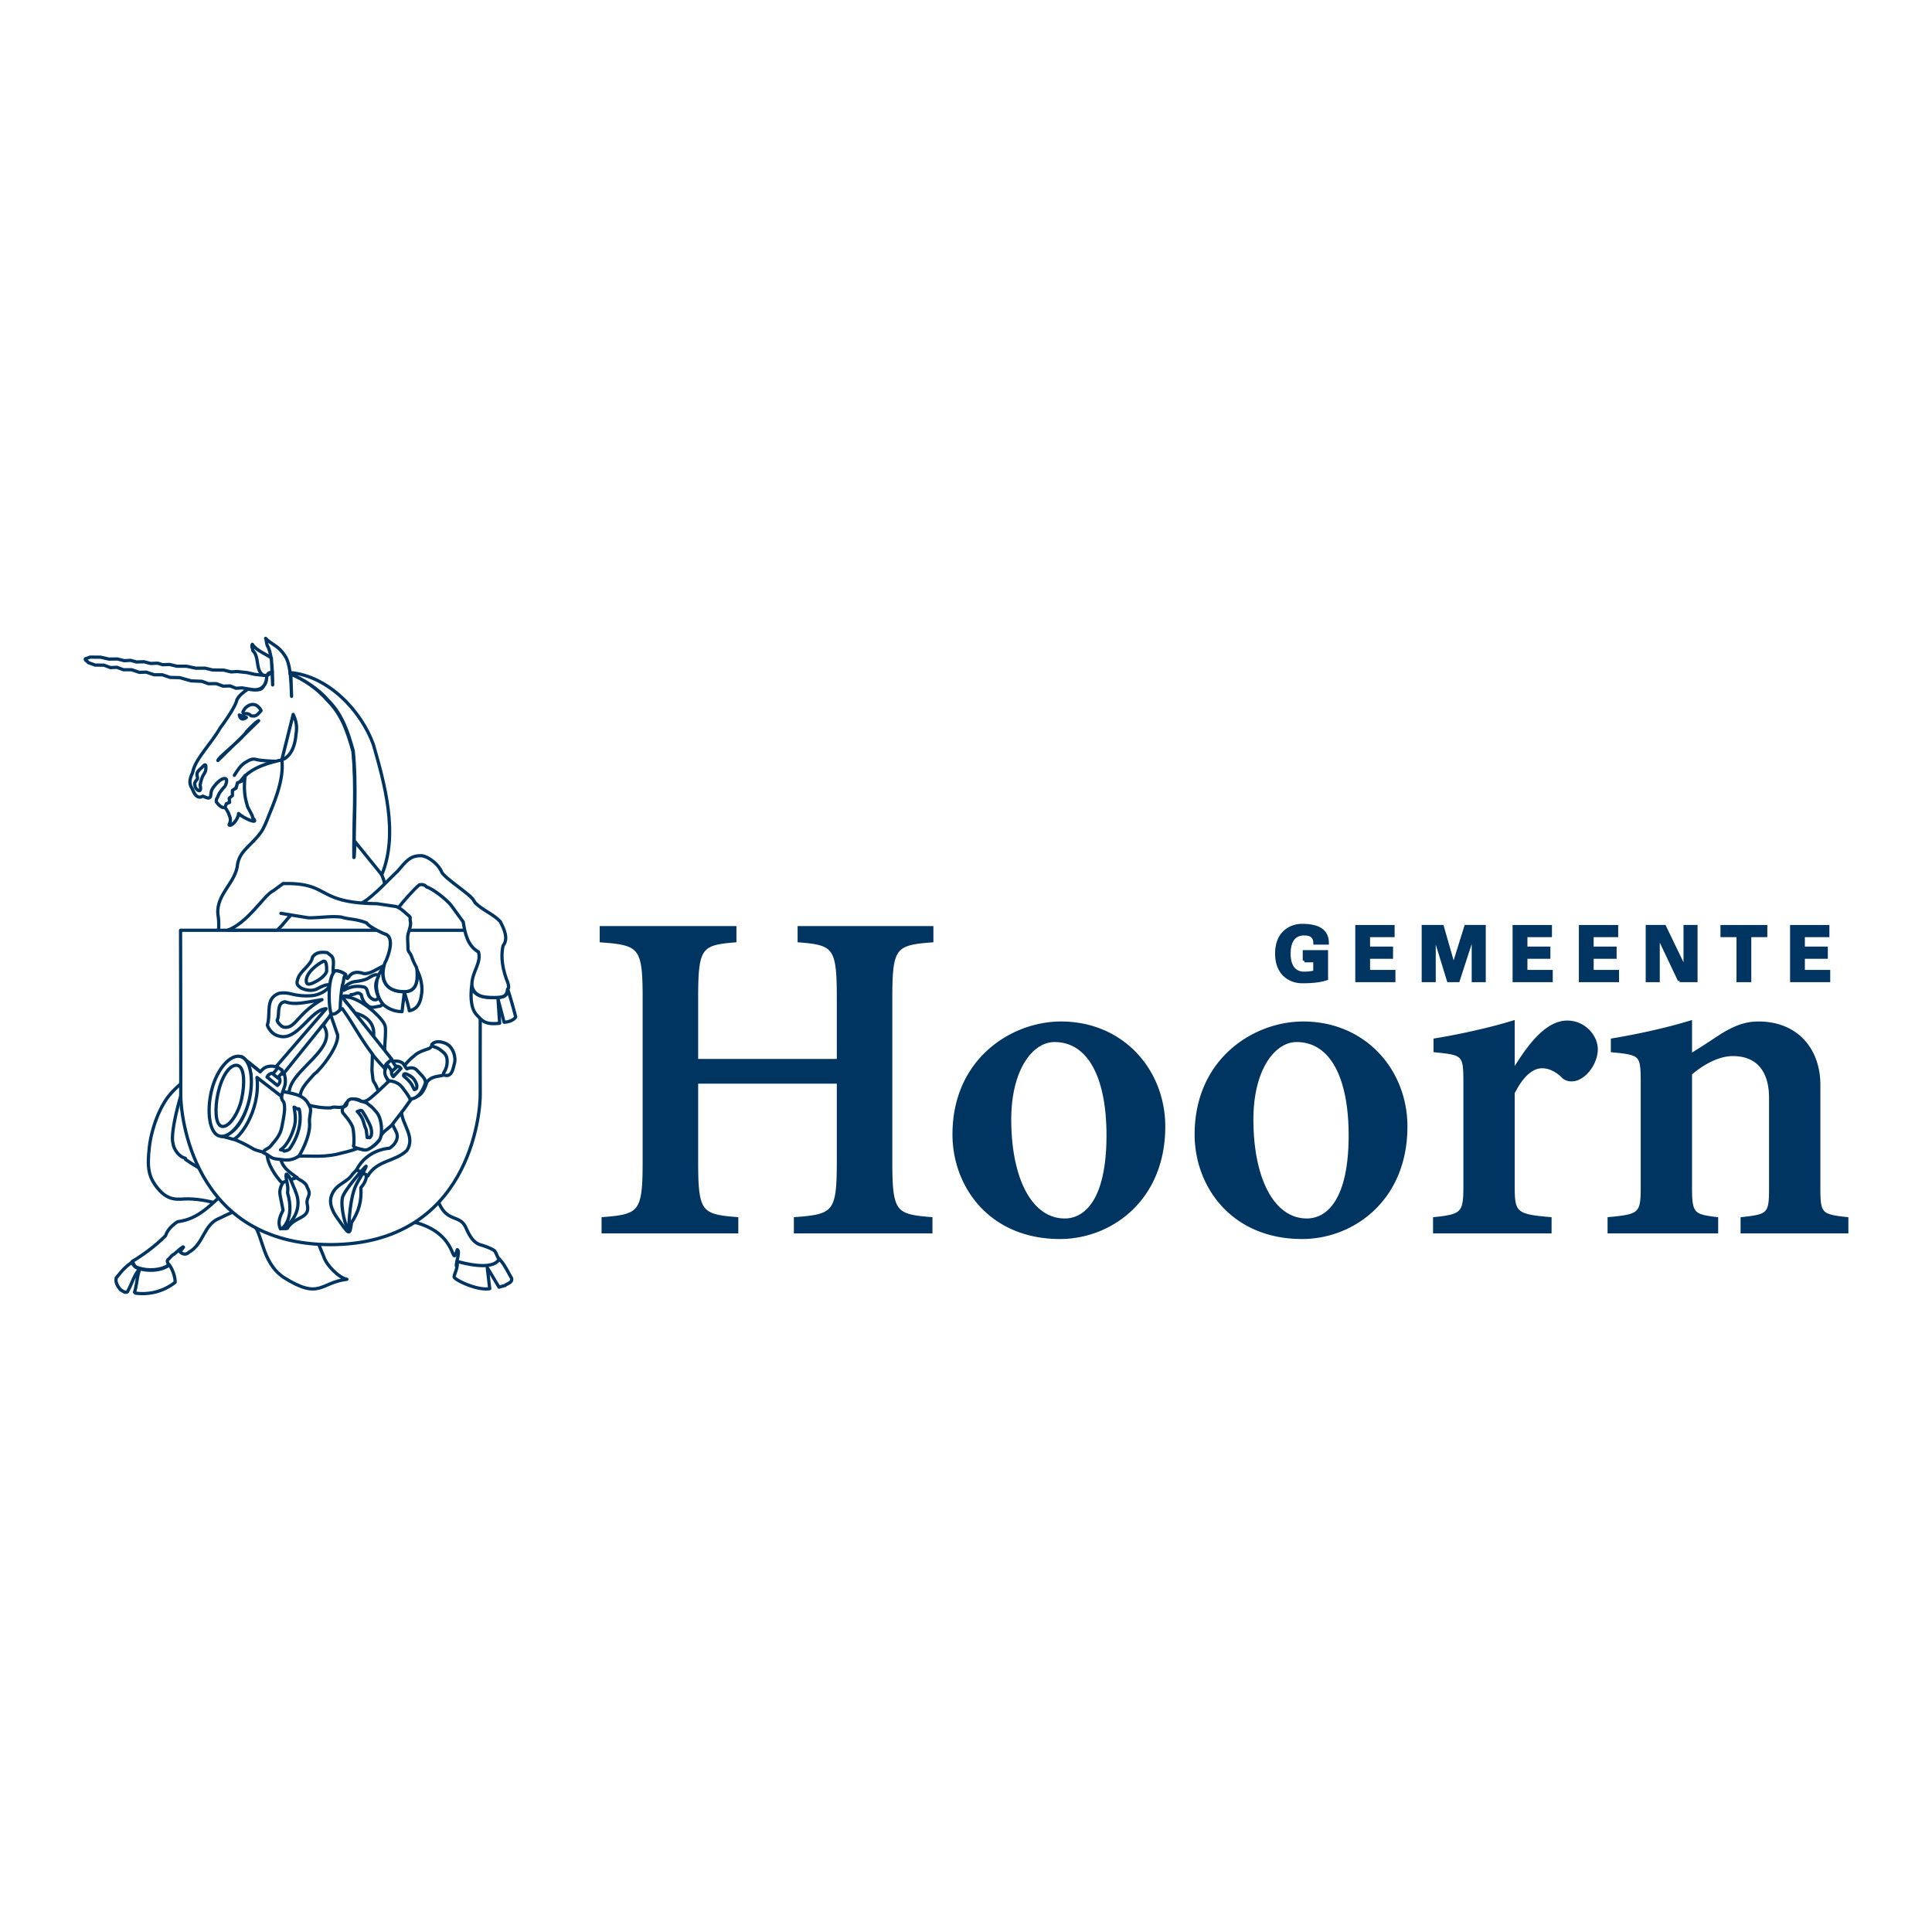 <svg xmlns="http://www.w3.org/2000/svg" width="2500" height="2500" viewBox="0 0 192.756 192.756"><path fill-rule="evenodd" clip-rule="evenodd" fill="#fff" d="M0 0h192.756v192.756H0V0z"/><path d="M19.673 107.701c-1.132-.486-1.213.162-1.725.506 0 0-.407.344-.875.857-1.119 1.23-1.959 3.527-2.17 5.361-.243 2.107-.081 3 .822 4.121 1.149 1.426 2.163 1.051 3.059 1.066 2.345.041 5.209 1.055 6.307 2.229 1.212 1.297.946 4.035 3.19 5.594 3.667 2.316 3.66.504 6.33.201-.809-.143-2.066-1.441-2.307-2.254l-.989-2.406-11.642-15.275z" fill-rule="evenodd" clip-rule="evenodd" fill="#fff" stroke="#003562" stroke-width=".324" stroke-linecap="round" stroke-linejoin="round" stroke-miterlimit="2.613"/><path d="M20.983 79.513c.064-.074.039-.448.146-.692s.719-1.064 1.204-1.145c.535-.09.16.758.053.838-.108.081-.238.292-.399.48-.162.188-.259.53-.323.621-.121.169-.08.393-.08.393 1.078 1.499 1.57-.431 1.564-.406.161-.628.377-1.094.909-1.742.988-1.355 2.971-1.803 4.063-2.046.268 2.094-.944 4.611-1.347 5.678-.401 1.066-.693 1.478-.693 1.478-.992 1.414-2.106 1.833-2.373 3.216-.148 1.881-2.137 2.999-1.969 5.01.088.553.094.845.081 1.386l-1.68 11.129c-2.325 5.164-3.134 9.379-2.897 10.281.073.652.595 1.416 1.244 1.564l.038.131c1.394.967 2.88 1.693 4.422 2.326.13.225.613.205.446.523l-.501-.262-.167.41c-1.673 1.453-2.841 2.941-4.996 3.203-.52.316-1.04.838-1.208 1.396-.966 1.006-2.427 2.047-3.318 2.562.149.205.141.566.643.66.892.299 2.211.26 3.029-.318-.148-.146-.297-.445-.037-.576l.13-.148.237-.246c.323-.141.58-.537 1.064-.816l.036.037-.353.447c.223.242.613.354.892.057 1.523-.857 1.446-2.793 3.082-3.408.948-.453 1.871-.943 2.93-1.135l16.729 1.604c4.285 1.215 3.354 4.678 4.042 2.674.311.209-.15 1.289-.094 1.633 0 0 4.157.09 4.282-.004l.019-.693c-.219-.092-.265-.57-.508-.834-.324-.244-.971-.467-1.517-.627-.777-.332-1.091-1.176-1.374-1.764-.567-1.178-1.806-.467-2.614-2.303l-5.649-27.464.29-3.848c-.075-1.899-1.722-3.477-3.079-4.762l-.079 1.54c-.038-3.464.259-7.077-.093-10.597-.502-1.807-1.06-3.613-2.509-5.048-.984-1.154-2.385-2.149-3.686-2.67l.074 2.235c-.078-3.465-.485-3.835-.943-4.43-.458-.594-1.159-.838-1.645-1.351.069.079.079.503.169.727.404.611.525 2.11.533 3.92l-.129-2.701c-.554-.378-1.521-.754-1.899-1.354-.13.206.056.392.037.616.737.7.191 1.989 1.131 2.526l.207.047c-.064.088-.079.185.001.295.055.372-.243.614-.392.894-.259.223-.75.174-1.065.137l-.368-.036c-.566.365-.878.68-1.092 1.054-.05.375-.595 1.376-1.653 2.791-.923 1.615-2.518 3.125-2.761 4.462-.391.824-.324 1.175-.026 1.661.303.795.65.935 1.05.703.404.161.557.29.739.081z" fill-rule="evenodd" clip-rule="evenodd" fill="#fff" stroke="#003562" stroke-width=".324" stroke-linecap="round" stroke-linejoin="round" stroke-miterlimit="2.613"/><path d="M47.93 92.813s-.035 14.851-.018 16.408c.018 1.834-1.062 14.957-14.998 14.957h.116c-13.936 0-15.016-13.123-14.998-14.957.017-1.557-.018-16.408-.018-16.408H47.93z" fill-rule="evenodd" clip-rule="evenodd" fill="#fff" stroke="#003562" stroke-width=".324" stroke-linecap="round" stroke-linejoin="round" stroke-miterlimit="2.613"/><path d="M38.622 107.598c-.593-1.729-.019-4.258-.191-5.209-.151-.832-2.988-3.328-4.269-2.861l1.262 1.545s2.048.377 1.851 2.258c-.113 1.08-.166 3.457-.166 3.457.157 1.625.087.707.558 1.867.471 1.158 1.35 3.244 1.35 3.244l.494.992c.338.631-.067 1.307-.652 1.668-1.349.113-2.653.879-3.283 2.164l1.125.584c.945-1.576 2.721-1.396 3.89-2.523.877-1.328-.45-2.547-.539-3.854l-.134-.254c-.003 0-.704-1.35-1.296-3.078zM32.265 102.291c1.557 2.248-3.012 4.297-3.391 6.475l-2.22 6.387c.019.988.839 2.197 1.507 2.9l1.458-.568c-.689-.52-1.602-1.062-1.618-2.107l2.011-5.607c-.305-.982.689-1.852 1.356-2.625.495-.293 2.473-2.727 2.315-3.898l-.715-2.066-.703 1.109z" fill-rule="evenodd" clip-rule="evenodd" fill="#fff" stroke="#003562" stroke-width=".324" stroke-linecap="round" stroke-linejoin="round" stroke-miterlimit="2.613"/><path d="M28.293 108.875l2.239 1.318c.927.254 1.648.361 2.473.34.342-.188.727.066 1.364-.133.158-.725 1.289-.941 1.646-.529.525.203 1.123-.496 1.73-1.004l1.08-1.025 1.641-1.654s.314-.426.838-.828c.386-.387.896-.533 1.462-.736.202-.039.455-.471.727-.566.361-.068.879.037 1.149.238.287.41.702 1.283.455 2.049-.438 1.494-1.704.59-2.508 1.613-.248.799-.619 1.533-1.395 1.494-.304.406-.593.787-.875 1.197l-1.249 1.623c-.483.457-1.136.801-1.239 1.486-.337.52-.941.834-1.481.971l-.65-.159c-.854.314-1.268.381-2.167.607l-.53.09c-1.665.229-3.02-.105-4.228.234l-.093-.107-1.9-.18c-.363-.301-1.084-.365-1.491-.576-.919-.559-2.21-1.176-3.24-1.316l-.015.049c1.023.252 2.233-1.441 2.791-3.424.369-1.312.344-4.07-.728-4.518l1.151.912c.594.486.224.146.738.611.461.417 1.994 1.698 2.305 1.923z" fill-rule="evenodd" clip-rule="evenodd" fill="#fff" stroke="#003562" stroke-width=".324" stroke-linecap="round" stroke-linejoin="round" stroke-miterlimit="2.613"/><path d="M25.96 106.939s.108-.148.372-.352c.262-.201.904-.377 1.592.027.687.406.558 1.498.496 1.699-.062.203-.29.789-.311 1.094-.02.303 0 0 0 0l-2.47-1.908c.377 3.457-1.94 6.322-2.425 6.158-.624-.207-1.124-.256-.944-.307 2.75-.756 2.791-5.713 2.789-5.787-.02-.932-.481-1.746-.481-1.746l1.382 1.122zm1.722 1.36c.808-.648-.518-1.816-1.043-.844l1.043.844z" fill-rule="evenodd" clip-rule="evenodd" fill="#fff" stroke="#003562" stroke-width=".324" stroke-linecap="round" stroke-linejoin="round" stroke-miterlimit="2.613"/><path d="M21.915 113.35c-1.022-.252-1.319-2.449-.804-4.559.515-2.111 1.857-3.635 2.878-3.385 1.022.252 1.371 2.312.855 4.424-.514 2.109-1.907 3.77-2.929 3.52zM38.826 107.842s-.181-.121-.343-.465c-.371-.791.465-1.439.809-1.5 0 0 .769-.121 1.034.387.165.271.272.379.272.379s.593-.324 1.024.162c.432.486.847.787.828 1.23-.249.801-.782 1.641-1.556 1.602-.109-.324-.626-.971-.841-1.242-.216-.27-.722-.54-1.227-.553zm1.18-1.24c-.505-.648-1.31.266-.768.818l.768-.818zM26.291 115.008s.266.109.643.381c.377.27.606.227 1.415.334.809.107 1.388-.338 1.388-.338s.081.082.499-.797c.539-1.135.701-2 .647-2.594s.216-1.188.054-1.512c-.162-.324-.324-.865-1.132-1.189-.523-.209-1.551-.385-1.551-.385s-.32.602-.044.906c.409.451.034 1.896-.074 2.545-.151.912-.661 1.408-1.201 2.057-.139.166-.708.332-.644.592zM34.804 109.746c.353-.297 1.212.125 1.212.125s.473.086.674.254c.576.475.337.232.877.844.598.678.62 2.387.266 2.789-.353.404-1.031 1.062-1.481.971-.45-.094-1.155-.238-1.078-.438.078-.197.054-1.209-.069-1.754-.122-.545-.997-1.5-.997-1.5s-.214-.48.161-.637c.376-.154.111-.384.435-.654z" fill-rule="evenodd" clip-rule="evenodd" fill="#fff" stroke="#003562" stroke-width=".324" stroke-linecap="round" stroke-linejoin="round" stroke-miterlimit="2.613"/><path d="M28.244 107.174l4.608-5.713.282-.527c.113-.203.752-.227 1.022-.295 1.146 1.578 1.724 2.863 3.036 4.568-.02.096 1.3 1.516 1.237 1.439-.27-.324.677-.939.677-.939l-4.185-5.256c-.248-.338-.63-.631-.696-1.037.247-.158.702.137.792-.18.427.023.642-.361 1.024 0 .135.564.274.855.813 1.217.359.135.72-.045 1.079-.068 1.215-.811 1.664-2.254 2-3.561-.943-1.712-2.337.383-3.619.316-1.766-.62-1.525 1.26-1.837.098-.359-.271-.925-.52-1.239-.271-.045-.404.176-1.269-.161-1.562h.022l-.45-.36c-.675-.075-1.079-.046-1.461.428-.158.901-1.327 1.397-1.506 2.321-.135.383.016.547.376.795.562.248 1.06.289 1.509.107.314-.158 1.123-.625 1.348-.377-.283.582-1.181.98-1.833 1.025-1.94.109-2.053-.424-3.221-.244-1.461.496-.809 2.051-1.192 3.178.179.496.607.971 1.125 1.082 1.865.609 3.17-2.65 4.744-2.719l-4.984 5.766.69.769z" fill-rule="evenodd" clip-rule="evenodd" fill="#fff" stroke="#003562" stroke-width=".324" stroke-linecap="round" stroke-linejoin="round" stroke-miterlimit="2.613"/><path d="M130.137 95.852v-.895h2.201v2.691a5.462 5.462 0 0 1-1.205.238c-.26.023-.527.053-1.234.053-1.062 0-2.52-.664-2.52-2.803s1.457-2.802 2.52-2.802c1.555 0 2.514.469 2.521 1.751h-1.229c0-.686-.445-.917-1.076-.917-1.02 0-1.51.753-1.51 1.968 0 1.215.49 1.967 1.51 1.967.461 0 .764-.059 1.07-.117v-1.134h-1.048zM135.379 92.446h3.6v.894h-2.448v1.26h2.291v.894h-2.291v1.438h2.53v.896h-3.682v-5.382zM145.477 97.828h-.959l-1.42-4.622-.016.015v4.607h-1.078v-5.382h1.889l1.123 3.913h.013l1.221-3.913h1.822v5.382h-1.078v-4.607l-.015-.015-1.502 4.622zM151.074 92.446h3.602v.894h-2.447v1.26h2.291v.894h-2.291v1.438h2.527v.896h-3.682v-5.382zM157.686 92.446h3.599v.894h-2.447v1.26h2.291v.894h-2.291v1.438h2.529v.896h-3.681v-5.382zM167.568 97.828l-2.119-4.474-.015.016v4.458h-1.079v-5.382h1.711l2.045 4.234.016-.016v-4.218h1.076v5.382h-1.635zM171.814 92.446h4.35v.894h-1.6v4.488h-1.152V93.34h-1.598v-.894zM178.758 92.446h3.599v.894h-2.447v1.26h2.291v.894h-2.291v1.438h2.529v.896h-3.681v-5.382zM73.312 92.555v1.306c-3.447.281-3.819.654-3.819 5.695v6.256H83.65v-6.256c0-5.042-.373-5.415-3.912-5.695v-1.306h13.226v1.306c-3.726.281-4.099.654-4.099 5.695v16.336c0 5.043.373 5.416 4.005 5.695v1.307H79.366v-1.307c3.912-.279 4.284-.652 4.284-5.695v-7.934H69.493v7.934c0 5.043.372 5.416 4.005 5.695v1.307H60.18v-1.307c3.725-.279 4.098-.652 4.098-5.695V99.557c0-5.042-.373-5.415-4.285-5.695v-1.306h13.319v-.001zM116.098 112.393c0 7.328-5.354 11.062-10.338 11.062-6.984 0-10.57-5.18-10.57-10.268 0-7.469 5.82-11.111 10.664-11.111 6.146 0 10.244 4.764 10.244 10.317zm-5.541.886c0-5.787-1.863-9.475-5.355-9.475-2.281 0-4.471 2.848-4.471 7.889 0 5.928 2.096 10.035 5.496 10.035 2.002.001 4.33-1.82 4.33-8.449zM140.258 112.393c0 7.328-5.354 11.062-10.338 11.062-6.984 0-10.57-5.18-10.57-10.268 0-7.469 5.82-11.111 10.664-11.111 6.146 0 10.244 4.764 10.244 10.317zm-5.541.886c0-5.787-1.863-9.475-5.355-9.475-2.281 0-4.471 2.848-4.471 7.889 0 5.928 2.096 10.035 5.496 10.035 2.002.001 4.33-1.82 4.33-8.449zM150.961 106.699h.139c1.117-1.775 2.98-4.715 5.264-4.715 1.676 0 2.887 1.4 2.887 2.707 0 1.166-.838 2.52-1.91 2.941-.512.186-1.07.092-1.35-.188-.652-.654-1.398-1.027-2.143-1.027-.791 0-1.863.561-2.887 2.613v9.43c0 2.568.279 2.848 3.678 3.127v1.307h-11.502v-1.307c2.748-.279 3.027-.559 3.027-3.127v-10.408c0-2.848-.094-2.941-2.98-3.223v-1.072c2.281-.373 5.355-1.027 7.777-1.773v4.715zM168.652 105.299a70.641 70.641 0 0 0 2.701-1.729c1.488-.979 2.652-1.494 4.098-1.494 3.771 0 6.006 2.615 6.006 6.162v10.316c0 2.566.188 2.754 2.795 3.033v1.307H173.82v-1.307c2.654-.279 2.84-.467 2.84-3.033v-9.01c0-2.801-1.35-4.34-3.771-4.34-1.396 0-2.934.793-4.236 1.912v11.438c0 2.566.277 2.754 2.607 3.033v1.307h-10.711v-1.307c3.027-.279 3.307-.467 3.307-3.033v-10.502c0-2.848-.094-2.941-2.98-3.223v-1.072c2.281-.373 5.354-1.027 7.777-1.773v3.315h-.001z" fill-rule="evenodd" clip-rule="evenodd" fill="#003562" stroke="#003562" stroke-width=".324" stroke-miterlimit="2.613"/><path d="M26.55 67.471c.317-.438.291-.317.607-.419l-.607.419zM29.251 71.276c.298.615.414 1.255.283 1.945-.081 1.135-.485 2.269-1.415 2.593l1.132-4.538zM32.122 99.734c-2.48 1.404-2.592 2.846-3.72 2.756-.27.021-.708-.455-.754-.703.293-.473-.113-1.77.809-1.838.96.352 1.994.055 3.665-.215zM32.589 96.918c0-.521 0-1.175-.391-.98-.392.197-1.64 1.021-1.64 1.906 0 .463.335.449 1.118-.01.782-.457.913-.916.913-.916zM45.605 125.848c3.521.969 4.015-.02 4.14-.113l.189.008c.448.5.789 1.254 1.104 1.775.112.445-.375.51-.654.732l-.598.17-1.173-1.957.247 2.105c-1.208.223-3.442-.84-3.544-1.15-.067-.207.405-.869.289-1.57zM13.837 126.549c.892.299 2.211.26 3.028-.316l.082.041s.528.785.528 1.662a5.238 5.238 0 0 1-3.958 1.08l-.093-.094c.223-.707.26-1.602.483-2.197h-.075c-.427.521-.613 1.135-.892 1.715l-.224.445c-.259.148-.464-.094-.668-.186-.297-.336-.558-.746-.447-1.211.632-.764.746-.945 1.564-1.561.002.001.17.528.672.622zM47.061 98.361c.001.02-.311 2.004.466 2.855.566.588.799 1.053 2.324.871l-.161-2.389.605 2.289c.728-.021 1.152-.426 1.152-.547-.506-1.945-.804-2.766-.804-2.766.04.75-.509.84-1.136.859-.849.029-2.309-.017-2.446-1.172zM38.269 96.496c-.343 1.582.582 2.463 2.057 2.443s1.278-1.453 1.278-2.18l.043.102c.349.693.562 1.643.381 2.514-.138.859-.506 1.334-1.193 1.465-.093-.596-.51-1.9-.51-1.9h.024l-.239 1.992c-.609-.018-1.175-.16-1.829-.67a2.896 2.896 0 0 1-.725-1.881c.046-.85.163-1.102.713-1.885z" fill-rule="evenodd" clip-rule="evenodd" fill="#fff" stroke="#003562" stroke-width=".324" stroke-linecap="round" stroke-linejoin="round" stroke-miterlimit="2.613"/><path d="M39.716 90.632c.298-.484 1.684-2.021 2.129-2.356.241-.056.521-.02.726.224.546.123 2.002 1.253 2.44 1.827l1.206 1.655c.167 1.081.409 2.366 1.524 2.999.303 1.037-.6 1.941-.66 3.145-.021.398.173.945.788 1.209.52.221 1.499.197 1.758.182.728-.041.951-.223 1.015-.84.283-.1-.105-.984-.085-.902-.586-1.602-.525-2.715-.364-3.426.576-.707.075-1.714-.279-2.403-.675-.736-1.718-1.099-2.506-1.875l-.146-.234c-.309-.614-2.98-2.25-3.216-2.872-.236-.621-1.164-1.457-1.944-1.587-1.207-.056-1.601.582-2.474 1.587-.3.219-2.427 2.559-3.458 3.085l3.546.582z" fill-rule="evenodd" clip-rule="evenodd" fill="#fff" stroke="#003562" stroke-width=".324" stroke-linecap="round" stroke-linejoin="round" stroke-miterlimit="2.613"/><path d="M28.028 91.127l2.748.443c1.214.004 2.157-.19 3.254-.078.93.279 1.371.143 2.541.584.257.418 1.82 1.142 1.915 1.13 1.041.469.005 2.689.005 2.689-.132.114-1.144 3.024 1.835 3.043 1.419.01 1.318-1.389 1.278-2.18l-.058-.257a6.398 6.398 0 0 1-.476-1.052c-.188-.531-.381-.396-.371-.965.007-.414-.082-.972.031-1.351.188-.63.277-.898.216-1.188-.118-.56.219-.252-.486-.865-.181-.157-.646-.594-1.024-.648-.204-.029-1.806-.271-1.832-.271-6.182-.062-4.565-2.115-9.362-2.007l-.969.715c-.918.419-2.505 3.169-4.545 3.932h4.931c.71-.67 1.015-1.177 1.391-1.514l-1.022-.16zM24.504 71.193s.059.015.101.004c.042-.01.287.066.363.141.077.076.045.099.376.098.332-.001.701-.548.701-.548s-.246-.545-.753-.6c-.41-.044-.808.317-.875.428-.064.105-.217.301-.169.387.049.087.049.087.099.146l.157-.056zM25.808 71.904c-.339.137-1.22 1.101-1.22 1.101-.403.729-2.769 2.505-2.85 2.87l4.07-3.971zM19.65 77.779c.229-.267-.349-.509.406-1.123.16-.129.485-.621.485-.135s-.081.513-.27.837c-.189.324-.306.968-.306.968.224.993-.465.419-.502.12-.027-.217-.136-.288.187-.667z" fill-rule="evenodd" clip-rule="evenodd" fill="#fff" stroke="#003562" stroke-width=".324" stroke-linecap="round" stroke-linejoin="round" stroke-miterlimit="2.613"/><path d="M23.381 77.354c.364-.567.607-.972 1.052-1.255.444-.284.768-.446 1.131-.324.364.122 1.733.175 1.854.175" fill="none" stroke="#003562" stroke-width=".324" stroke-linecap="round" stroke-linejoin="round" stroke-miterlimit="2.613"/><path d="M24.582 71.58s-.248.214-.464.141c-.183-.06-.242-.384-.242-.384l.706.243zM22.113 112.373c-.673-.184-.657-1.902-.39-3.17.443-2.102 1.345-3.078 1.995-2.9.673.184.728 1.797.39 3.34-.34 1.543-1.323 2.914-1.995 2.73zM41.597 108.307c-.021.301-.026.338-.261.402-.208-.348-.174-.506-.658-.992l-.41-.379s-.066-.449.561-.043c.344.162.64.498.768 1.012zM29.888 110.814c.377 2.162-1.089 3.938-1.068 3.902-.847.283-.177.045-.83 0 .745-.479 1.177-1.676 1.315-2.107.269-.84.153-1.381.032-2.15 1.054.576.133-.164.551.355zM36.463 111.367c.334.67.726 1.174.583 1.912-.234.379-.054.17-.41.219l-.107-.812c-.313-.627-.162-1.025-.884-1.791.506-.153.36-.272.818.472zM27.718 106.484l.428.287s.098.24-.145.443c-.244.201-.232.367-.232.367l-.512-.406s.017-.123.178-.285c.162-.161.283-.406.283-.406zM38.522 106.203l.354-.328s.184-.162.333.098c.15.26.343.508.343.508l-.458.404s-.154-.256-.279-.434c-.124-.178-.293-.248-.293-.248zM25.083 68.785l-.929-.153-.603.036-.598-.233-.688.021-.689-.248-.799.003-.618-.236-1.081-.043-1.148-.323-.957-.023-.781-.263-.8.002-.807-.268-.683.023-.78-.263-.793.005-.668-.246-.636.031-.656-.243-.879-.01-.683-.247c-.075-.149-.364-.229-.29-.377l.476-.171 1.048.009.815.187.88-.008.656.17.644-.034.572.161.756-.021.656.17.716-.026.497.153.684-.029.731.177.961.001.939.199.924-.004.732.178 1.125.017.735.178.592-.039.977.103.821.186 1.16.123c0-.002.074 1.655-1.531 1.375zM38.09 87.273c1.691-4.061.278-9.097-.837-12.99-1.226-3.389-4.521-6.861-8.312-7.178l.008.123c1.301.522 2.798 1.484 3.783 2.639 1.449 1.434 2.007 3.241 2.509 5.047.353 3.52.056 7.133.093 10.598l.079-1.541 2.677 3.302zM28.247 117.959c-.24.391-.405.812-.292 1.332l.286 1.461c-.315.611-.561 1.217-.263 1.85.23-.092.451.039.682-.053.789-1.273 2.376-.896 1.98-2.457-.101-.686.497-.787.013-1.625-.135-.621-1.091-.838-1.032-.982l-1.374.474zM36.698 117.307c-.044 0-.135.023-.157-.043.045.451-.248.877-.54 1.238.09 1.285-.174 2.316-.929 3.477-.189 1.379-.215 1.244-1.454-.502-.472-.654-.876-1.555-.472-2.365.45-1.016 1.466-1.096 2.049-1.996l.378-.393 1.125.584z" fill-rule="evenodd" clip-rule="evenodd" fill="#fff" stroke="#003562" stroke-width=".324" stroke-linecap="round" stroke-linejoin="round" stroke-miterlimit="2.613"/><path d="M34.804 122.816s-.028-2.539.592-4.295c.097-.275.512-1 .621-1.162.107-.162.646-1.135.484-.998-.161.135-2.206 2.426-2.344 3.16-.19 1 .322 2.889.647 3.295zM34.479 97.236c-.269.377-.099.426-.322 1.08-.09.383-.216 1.566-.216 2.432-.377.377-.903.68-.971.16-.202-.9-.257-3.555.485-4.051.225-.045.844.176 1.024.379zM45.313 106.203c.247-.766-.162-1.674-.62-1.967-.27-.203-.812-.352-1.172-.285-.119.014-.674.264-.351.426.324.162.385.092.688.314.523.385.754.594.754 1.188s-.178.873-.334 1.135c-.162.271.26.33.442.271.395-.133.477-.644.593-1.082zM23.188 78.853l.364-.223.141-.527.404-.162.364-.567c-.121.973-.13 1.883.193 2.937.037.298.547.962.566 1.297.748.75-.931.04-1.415-.445-.041.648-.789 1.367-.95 1.134.208-.459.16-.656-.081-1.215-.101-.183-.241-.469-.334-.506l.142-.384.324-.142-.041-.405s.298-.254.323-.264v-.528zM37.768 97.396s-.216.379-.27.758c-.084.59.27 1.35.27 1.35s-.163.486-.701.109c-.539-.379-.278-1.027-.755-1.135-1.186-.271-1.994.324-1.994.324s-.054-.055 0-.217.593-.594 1.078-.648c.485-.053 1.079-.162 1.402-.377.323-.216.861-.488.97-.164zM28.146 122.574s1.299-.986.545-3.562c0 0 .059-.469-.006-.787-.075-.375-.296-1.324 0-1.027.297.297.566 1.162.754 1.539l.028.098c.971 2.186-1.025 3.631-1.025 3.631l-.296.108z" fill-rule="evenodd" clip-rule="evenodd" fill="#fff" stroke="#003562" stroke-width=".324" stroke-linecap="round" stroke-linejoin="round" stroke-miterlimit="2.613"/></svg>